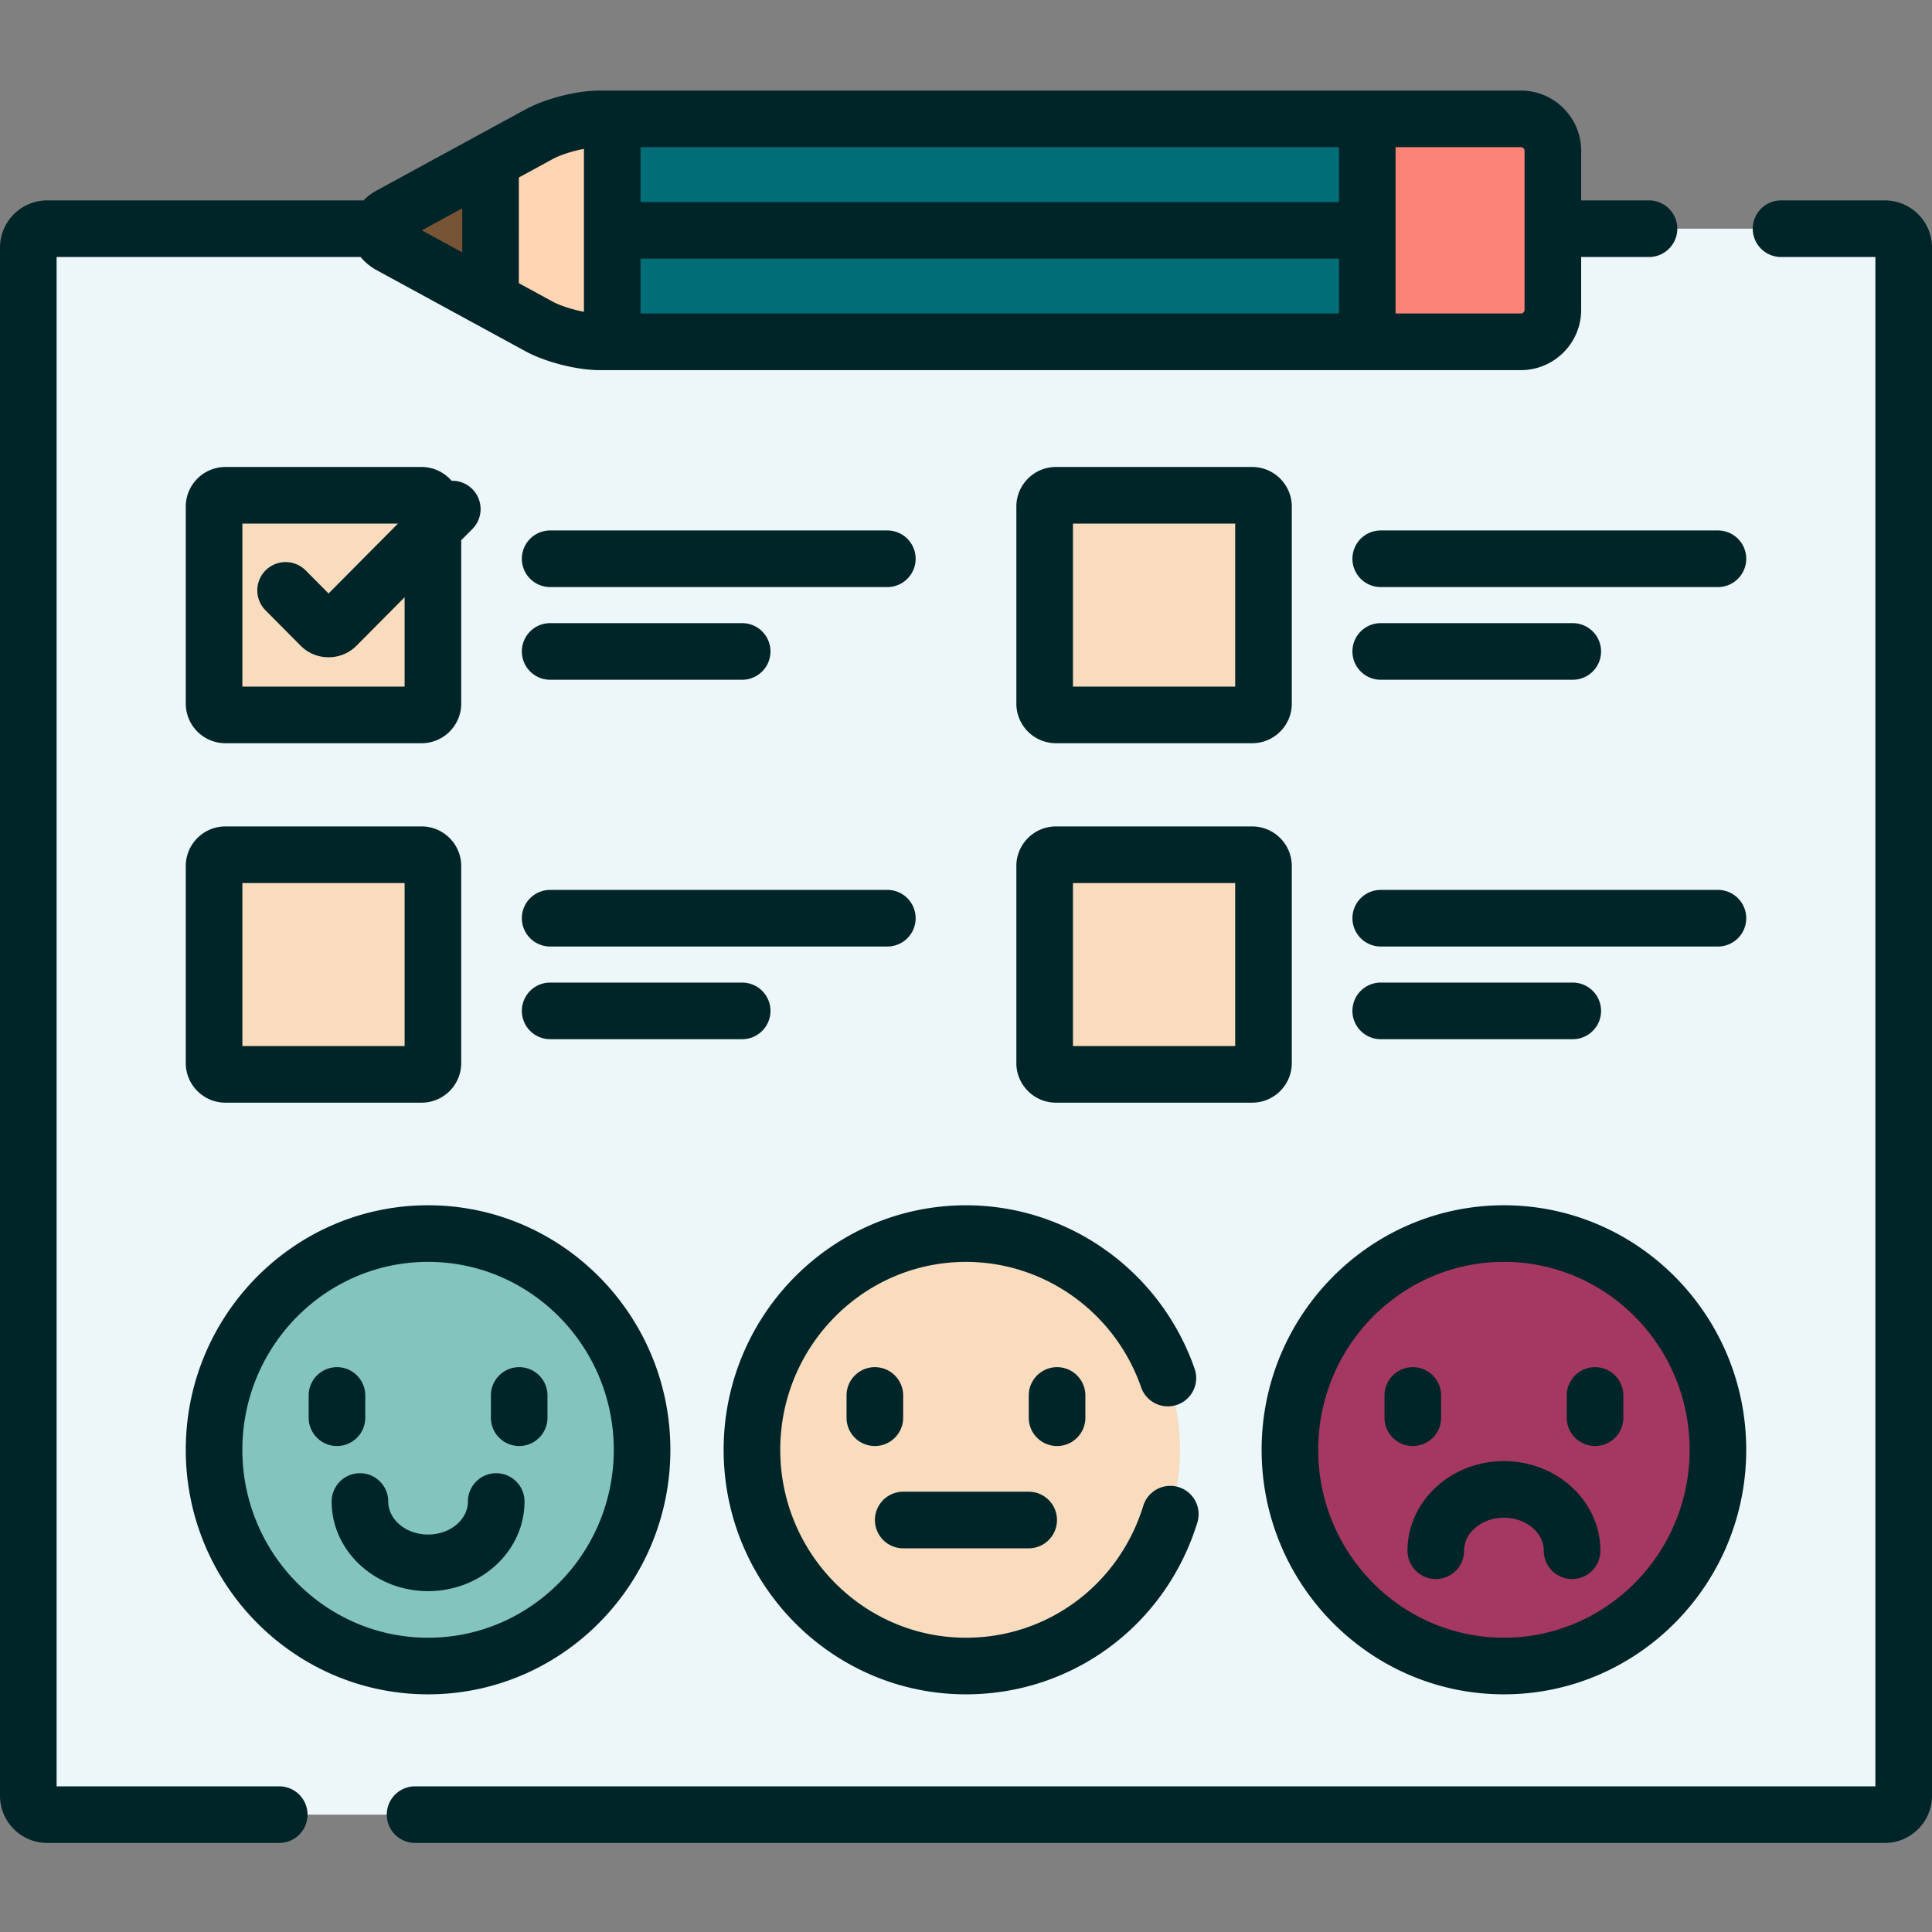 <svg xmlns="http://www.w3.org/2000/svg" xmlns:xlink="http://www.w3.org/1999/xlink" fill="none"  viewBox="0 0 512 512"><rect x="0" y="0" width="512" height="512" fill="#808080" stroke="none"/><g clip-path="url(#A)"><path d="M499.5 60.609h-87.977v21.523c0 4.648-3.816 8.449-8.48 8.449H158.824c-4.664 0-11.832-1.824-15.922-4.051l-39.355-21.437c-2.246-1.227-3.25-2.879-3.031-4.488H12.5c-2.75 0-5 2.25-5 5v410.293c0 2.75 2.25 5 5 5h487c2.75 0 5-2.25 5-5V65.609c0-2.75-2.25-5-5-5z" fill="#edf6f9"/><path d="M312.699 384.215c0 31.644-25.39 57.301-56.707 57.301-31.324 0-56.719-25.657-56.719-57.301s25.395-57.305 56.719-57.305c31.317 0 56.707 25.652 56.707 57.305z" fill="#f9dbbd"/><path d="M170.156 384.215c0 31.644-25.39 57.301-56.711 57.301s-56.714-25.657-56.714-57.301 25.395-57.305 56.714-57.305 56.711 25.652 56.711 57.305z" fill="#83c5be"/><path d="M455.27 384.215c0 31.644-25.395 57.301-56.715 57.301s-56.711-25.657-56.711-57.301 25.394-57.305 56.711-57.305 56.715 25.652 56.715 57.305z" fill="#a53860"/><g fill="#f9dbbd"><path d="M114.727 186.461a3.01 3.01 0 0 1-3 3H59.731a3.01 3.01 0 0 1-3-3v-52.207a3.01 3.01 0 0 1 3-3h51.997a3.01 3.01 0 0 1 3 3v52.207zm0 95.258c0 1.648-1.352 3-3 3H59.731a3.01 3.01 0 0 1-3-3v-52.207c0-1.653 1.348-3 3-3h51.997a3.01 3.01 0 0 1 3 3v52.207zm220.113-95.258a3.01 3.01 0 0 1-3 3h-51.996c-1.653 0-3-1.348-3-3v-52.207a3.01 3.01 0 0 1 3-3h51.996a3.01 3.01 0 0 1 3 3v52.207zm0 95.258c0 1.648-1.352 3-3 3h-51.996a3.01 3.01 0 0 1-3-3v-52.207c0-1.653 1.347-3 3-3h51.996a3.01 3.01 0 0 1 3 3v52.207z"/></g><path d="M403.043 31.5c4.664 0 8.48 3.805 8.48 8.449v42.184c0 4.648-3.816 8.453-8.48 8.453H158.824c-4.664 0-11.832-1.824-15.922-4.055l-39.355-21.437c-4.094-2.23-4.094-5.875 0-8.105l39.355-21.434c4.09-2.23 11.258-4.055 15.922-4.055h244.219z" fill="#006d77"/><path d="M162.242 31.5h-3.418c-4.664 0-11.832 1.824-15.922 4.055l-39.355 21.434c-4.094 2.23-4.094 5.875 0 8.105l39.355 21.437c4.09 2.231 11.258 4.055 15.922 4.055h3.418V31.5z" fill="#ffd5b3"/><path d="M130 42.582l-26.453 14.406c-4.094 2.23-4.094 5.875 0 8.105L130 79.504V42.582z" fill="#775436"/><path d="M411.523 82.133V39.949c0-4.645-3.816-8.449-8.48-8.449h-40.699v59.086h40.699c4.664 0 8.48-3.805 8.48-8.453z" fill="#fb8276"/><g fill="#002529"><path d="M499.5 53.109H472a7.5 7.5 0 0 0 0 15h25v405.289H110a7.5 7.5 0 1 0 0 15h389.5c6.895 0 12.5-5.609 12.5-12.5V65.609c0-6.895-5.605-12.5-12.5-12.5zM74 473.398H15V68.109h80.566c1.129 1.383 2.605 2.598 4.394 3.57l39.355 21.438c5.196 2.832 13.582 4.969 19.508 4.969h244.219c8.809 0 15.98-7.156 15.98-15.953V68.109H437a7.5 7.5 0 0 0 0-15h-17.977v-13.16c0-8.793-7.168-15.949-15.98-15.949H158.824c-5.926 0-14.312 2.137-19.508 4.969L99.957 50.402c-1.402.766-2.617 1.68-3.621 2.707H12.5c-6.895 0-12.5 5.605-12.5 12.5v410.289c0 6.891 5.605 12.5 12.5 12.5H74a7.5 7.5 0 1 0 0-15zM369.844 39h33.199c.523 0 .98.445.98.949v42.184c0 .508-.457.953-.98.953h-33.199V39zm-200.102 0h185.102v14.543H169.742V39zm0 29.543h185.102v14.543H169.742V68.543zM137.5 47.035l8.992-4.895c2.004-1.094 5.274-2.117 8.25-2.684v43.172c-2.976-.566-6.246-1.594-8.254-2.684l-8.988-4.895V47.035zm-15 8.172v11.672l-10.715-5.836 10.715-5.836zm133.492 393.809c28.32 0 52.973-18.332 61.344-45.618a7.5 7.5 0 0 0-14.34-4.398c-6.426 20.941-25.312 35.016-47.004 35.016-27.14 0-49.219-22.34-49.219-49.801s22.079-49.801 49.219-49.801c20.848 0 39.504 13.359 46.426 33.246 1.359 3.914 5.637 5.985 9.547 4.617a7.5 7.5 0 0 0 4.621-9.547c-9.02-25.91-33.367-43.316-60.594-43.316-35.41 0-64.219 29.066-64.219 64.801s28.809 64.801 64.219 64.801z"/><use xlink:href="#B"/><path d="M287.633 375.711v-5.899a7.5 7.5 0 1 0-15 0v5.899a7.5 7.5 0 0 0 7.5 7.5c4.14 0 7.5-3.359 7.5-7.5zm-48.27 34.609h33.25a7.5 7.5 0 1 0 0-15h-33.25a7.5 7.5 0 1 0 0 15zm-125.918 38.696c35.407 0 64.211-29.071 64.211-64.801s-28.804-64.805-64.211-64.805-64.214 29.07-64.214 64.805 28.805 64.801 64.214 64.801zm0-114.606c27.137 0 49.211 22.344 49.211 49.805s-22.074 49.801-49.211 49.801-49.214-22.344-49.214-49.801 22.078-49.805 49.214-49.805zm-24.144 48.801a7.5 7.5 0 0 0 7.5-7.5v-5.899a7.5 7.5 0 1 0-15 0v5.899c0 4.141 3.359 7.5 7.5 7.5zm48.289 0a7.5 7.5 0 0 0 7.5-7.5v-5.899a7.5 7.5 0 1 0-15 0v5.899a7.5 7.5 0 0 0 7.5 7.5zm-49.699 14.703c0 13.098 11.465 23.754 25.558 23.754s25.555-10.656 25.555-23.754a7.5 7.5 0 0 0-15 0c0 4.828-4.734 8.754-10.555 8.754s-10.558-3.926-10.558-8.754c0-4.141-3.36-7.5-7.5-7.5a7.5 7.5 0 0 0-7.5 7.5zm310.664 51.102c35.41 0 64.215-29.071 64.215-64.801s-28.805-64.805-64.215-64.805-64.211 29.07-64.211 64.805 28.804 64.801 64.211 64.801zm0-114.606c27.136 0 49.215 22.344 49.215 49.805s-22.079 49.801-49.215 49.801-49.211-22.344-49.211-49.801 22.078-49.805 49.211-49.805zm-24.145 48.801a7.5 7.5 0 0 0 7.5-7.5v-5.899a7.5 7.5 0 1 0-15 0v5.899c0 4.141 3.36 7.5 7.5 7.5zm48.293 0a7.5 7.5 0 0 0 7.5-7.5v-5.899a7.5 7.5 0 1 0-15 0v5.899a7.5 7.5 0 0 0 7.5 7.5zM373 410.961a7.5 7.5 0 1 0 15 0c0-4.824 4.734-8.75 10.555-8.75s10.562 3.926 10.562 8.75a7.5 7.5 0 1 0 15 0c0-13.098-11.469-23.75-25.562-23.75S373 397.863 373 410.961zm-313.269-214h51.997c5.789 0 10.5-4.707 10.5-10.5v-43.293l2.957-2.977a7.5 7.5 0 0 0-.039-10.605 7.47 7.47 0 0 0-5.473-2.172c-1.926-2.234-4.77-3.656-7.945-3.656H59.731a10.51 10.51 0 0 0-10.5 10.5v52.207a10.51 10.51 0 0 0 10.5 10.496zm4.5-58.207h41.238l-18.395 18.527-6.059-6.105a7.5 7.5 0 0 0-10.605-.043c-2.937 2.918-2.961 7.668-.043 10.609l9.266 9.336a10.39 10.39 0 0 0 7.438 3.102h.004a10.39 10.39 0 0 0 7.434-3.094l12.719-12.809v23.684H64.231v-43.207zm81.566 16.824h89.359a7.5 7.5 0 1 0 0-15h-89.359a7.5 7.5 0 1 0 0 15zm0 24.563h50.887a7.5 7.5 0 1 0 0-15h-50.887a7.5 7.5 0 1 0 0 15zM49.231 281.719c0 5.789 4.707 10.5 10.5 10.5h51.997c5.789 0 10.5-4.711 10.5-10.5v-52.207c0-5.789-4.711-10.5-10.5-10.5H59.731c-5.793 0-10.5 4.711-10.5 10.5v52.207zm15-47.707h42.997v43.203H64.231v-43.203zm81.566 16.824h89.359a7.5 7.5 0 1 0 0-15h-89.359a7.5 7.5 0 1 0 0 15zm58.387 17.059a7.5 7.5 0 0 0-7.5-7.5h-50.887a7.5 7.5 0 1 0 0 15h50.887c4.14 0 7.5-3.36 7.5-7.5zm75.66-70.934h51.996c5.789 0 10.5-4.707 10.5-10.5v-52.207c0-5.789-4.711-10.5-10.5-10.5h-51.996c-5.793 0-10.5 4.711-10.5 10.5v52.207a10.51 10.51 0 0 0 10.5 10.5zm4.5-58.207h42.996v43.207h-42.996v-43.207zm74.062 9.324a7.5 7.5 0 0 0 7.5 7.5h89.364a7.5 7.5 0 1 0 0-15h-89.364a7.5 7.5 0 0 0-7.5 7.5zm7.5 32.063h50.891c4.141 0 7.5-3.36 7.5-7.5a7.5 7.5 0 0 0-7.5-7.5h-50.891a7.5 7.5 0 0 0-7.5 7.5c0 4.14 3.36 7.5 7.5 7.5zM342.34 281.719v-52.207c0-5.789-4.711-10.5-10.5-10.5h-51.996c-5.793 0-10.5 4.711-10.5 10.5v52.207c0 5.789 4.707 10.5 10.5 10.5h51.996c5.789 0 10.5-4.711 10.5-10.5zm-15-4.5h-42.996v-43.207h42.996v43.207zm127.93-41.383h-89.36a7.5 7.5 0 1 0 0 15h89.36a7.5 7.5 0 1 0 0-15zm-38.473 39.559c4.141 0 7.5-3.36 7.5-7.5a7.5 7.5 0 0 0-7.5-7.5h-50.891a7.5 7.5 0 0 0-7.5 7.5c0 4.14 3.36 7.5 7.5 7.5h50.891z"/></g></g><defs><clipPath id="A"><path fill="#fff" d="M0 0h512v512H0z"/></clipPath><path id="B" d="M239.344 375.711v-5.899a7.5 7.5 0 1 0-15 0v5.899a7.5 7.5 0 0 0 7.5 7.5c4.14 0 7.5-3.359 7.5-7.5z"/></defs></svg>